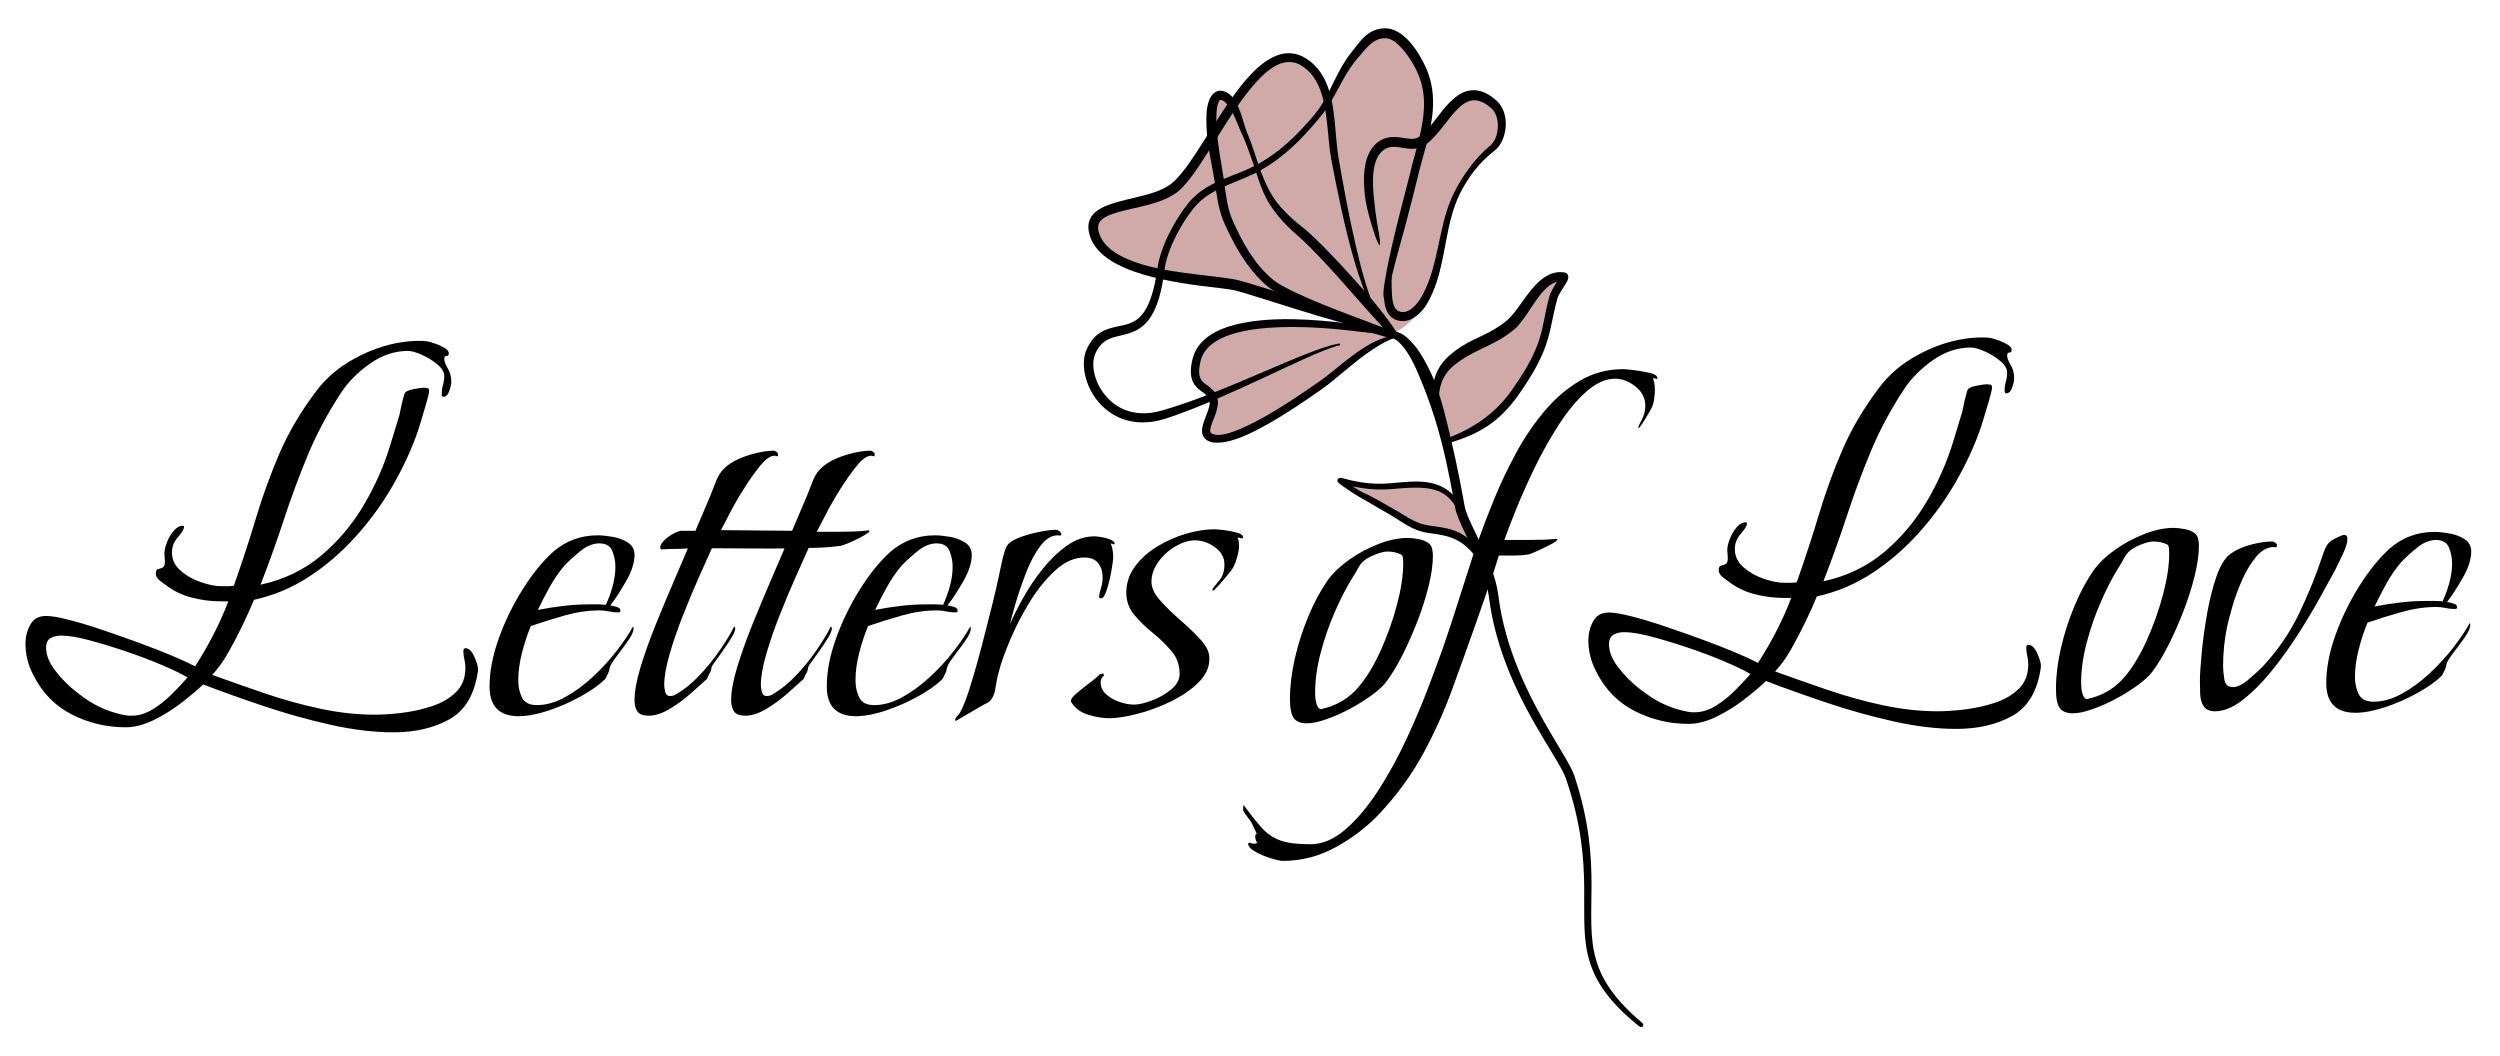 <?xml version="1.0" encoding="UTF-8" standalone="no"?>
<!DOCTYPE svg PUBLIC "-//W3C//DTD SVG 1.1//EN" "http://www.w3.org/Graphics/SVG/1.1/DTD/svg11.dtd">
<svg width="100%" height="100%" viewBox="0 0 3550 1500" version="1.1" xmlns="http://www.w3.org/2000/svg" xmlns:xlink="http://www.w3.org/1999/xlink" xml:space="preserve" xmlns:serif="http://www.serif.com/" style="fill-rule:evenodd;clip-rule:evenodd;stroke-linejoin:round;stroke-miterlimit:2;">
    <g transform="matrix(0.63,0,0,0.63,-1964.42,-61.031)">
        <path id="Rose-Colour" serif:id="Rose Colour" d="M6319.51,797.794C6340.84,772.057 6341.64,746.033 6341.64,746.033L6355.92,698.388L6369.61,638.594L6393.19,563.979L6418.07,502.596L6456.01,458.428L6491.02,419.69L6507.37,383.416L6491.5,341.397L6453.59,320.15L6417.64,320.275L6380.54,347.335L6356.8,380.592L6331.07,400.835L6334.27,343.334L6329.14,285.483L6310.43,236.246L6277.48,194.776L6235.59,176.309L6200.38,189.561L6172.01,217.442L6153.81,248.18L6130.01,286.435L6110.92,316.372L6091.9,267.735L6066.77,249.948L6022.86,234.121L5977.27,242.941L5937.39,278.206L5903.43,325.881L5873.55,311.346L5851.16,322.198L5846.16,347.653L5847.91,373.3L5846.69,401.105L5822.31,449.572L5775.05,506.163L5740.11,532.398L5694.2,548.545L5624.65,565.539L5593.39,584.497L5580.9,610.081L5598.23,649.793L5634.43,680.365L5694.84,704.538L5729.59,715.906L5796.32,728.223L5857.59,732.539L5947.63,749.113L6038.24,781.344L6120.65,805.171L6185.69,831.214L6125.19,830.437L5991.21,825.864L5869.68,849.964L5822.85,892.441L5811.43,938.963L5829.62,971.488L5849.33,997.26L5852.91,1020.95L5841.61,1052.52L5836.57,1078.96L5864.11,1092.06L5904.54,1079.29L5983.09,1042.1L6121.37,948.931L6211.3,882.975L6256.09,858.778L6282.09,868.789L6301.6,897.668L6326.3,939.654L6329.9,961.068L6343.52,998.58L6359.67,1042.5L6371.69,1091.13L6380.32,1130.84L6391.18,1176.83L6396.69,1216.09L6377.63,1211.41L6351.84,1196.81L6308.75,1191.67L6255.81,1191.44L6213.32,1192.57L6167.02,1188.72L6147.62,1185.5L6178.82,1209.96L6215.04,1230.89L6265.58,1257.44L6310,1277.7L6361.7,1293.65L6409.67,1310.14L6442.1,1333.16L6438.81,1304.52L6410.82,1240.27L6407.2,1197.43L6385.9,1154.51L6376.73,1114.33L6371.69,1091.13L6391.08,1087.56L6412.49,1079.88L6451.36,1055.84L6510.57,1011.87L6554.32,952.882L6585.72,893.574L6600.87,833.633L6617.13,779.852L6632.55,742.606L6643.42,722.057L6597.74,735.285L6557.84,777.51L6531.47,817.723L6491.29,852.107L6424.45,886.613L6378.27,920.359L6359.55,956.989L6352.35,977.386L6325.18,913.178L6292.66,884.429L6273.79,854.131L6259.45,847.892C6259.45,847.892 6288.13,835.661 6319.51,797.794Z" style="fill:rgb(207,170,168);"/>
        <g id="Rose-Outline" serif:id="Rose Outline">
            <path d="M6627.27,731.832C6621.11,742.608 6612.84,756.188 6611.03,762.622C6603.6,788.112 6599.89,814.219 6593.79,839.898C6591.28,850.444 6588.34,860.911 6584.56,871.226C6577.53,890.319 6568.9,907.83 6559.13,924.74C6549.28,941.825 6538.25,958.296 6526.49,975.132C6507.41,1002.57 6486.35,1023.36 6462.69,1040.74C6438.83,1058.27 6412.34,1072.48 6380.92,1084.33C6377.86,1085.36 6376.24,1088.66 6377.28,1091.69C6378.28,1094.74 6381.58,1096.37 6384.64,1095.34C6418.35,1085.23 6447.59,1073.07 6473.21,1055.62C6499.14,1037.96 6521.19,1014.97 6541.63,985.688C6556.12,964.834 6569.52,944.512 6581.05,922.996C6588.79,908.532 6595.72,893.526 6601.57,877.47C6605.6,866.487 6608.71,855.339 6611.41,844.121C6617.52,818.78 6621.46,793.027 6628.96,767.904C6631.52,759.591 6646.43,738.862 6650.96,729.717C6654.16,723.21 6652.87,718.095 6651.91,716.27C6650.36,713.361 6647.8,711.55 6644.16,710.949C6623.91,707.595 6605.9,715.462 6589.65,729.19C6560.11,754.133 6537.26,800.863 6515.02,818.784C6478.5,849.423 6446.27,855.793 6410.39,878.906C6402,884.319 6393.51,890.732 6384.69,898.329C6361.97,918.858 6351.44,941.978 6348.68,963.77C6345.72,987.28 6351.06,1008.49 6356.74,1021.18C6357.89,1023.72 6358.86,1025.97 6360.11,1027.66C6362.61,1031.06 6364.8,1032.53 6366.04,1032.89C6366.4,1033.13 6366.9,1033.03 6367.15,1032.66C6367.37,1032.31 6367.28,1031.81 6366.92,1031.57C6366.36,1030.84 6366.44,1029.17 6365.81,1026.5C6365.32,1024.39 6364.58,1021.86 6363.92,1018.79C6361.23,1006.64 6359.54,987.429 6365,966.953C6369.62,949.642 6379.6,931.634 6399.78,916.959C6413.71,906.148 6426.8,898.642 6439.32,892.112C6461.96,880.295 6483.16,871.959 6505.56,857.96C6514.12,852.598 6522.82,846.394 6531.81,838.872C6542.03,830.104 6552.44,815.62 6563.2,799.484C6575.6,780.866 6588.63,759.933 6604.17,745.755C6611.3,739.242 6618.9,734.11 6627.27,731.832Z"/>
            <path d="M6166.69,1192.93C6174.52,1194.69 6183.7,1196.45 6194.01,1197.8C6210.84,1200 6230.69,1201.1 6252.56,1199.4C6279.2,1197.24 6306.62,1194.3 6331.6,1197.13C6342.61,1198.39 6353.17,1200.65 6362.96,1205.03C6378.8,1212.13 6391.75,1224.87 6403.16,1244.88C6405.06,1248.24 6407.1,1251.62 6409.08,1255.32C6409.28,1255.67 6409.36,1256.11 6409.67,1256.38C6410.85,1257.35 6410.98,1256.8 6412.42,1257.32C6412.55,1257.73 6413.02,1257.94 6413.42,1257.8C6413.83,1257.65 6414.06,1257.2 6413.9,1256.79C6414.7,1255.46 6415.13,1255.78 6415.37,1254.27C6415.47,1253.84 6415.23,1253.44 6415.12,1253.03C6414.09,1248.71 6412.91,1244.69 6411.38,1240.9C6401.68,1216.85 6385.68,1202.81 6368.19,1194.01C6357.41,1188.58 6345.63,1185.29 6333.23,1183.65C6307.46,1180.25 6279.04,1183.85 6251.46,1186.2C6230.62,1188.04 6211.68,1187.18 6195.58,1185.26C6171.93,1182.44 6154.41,1177.35 6145.92,1175.12C6141.22,1173.89 6138.22,1173.78 6137.26,1174.03C6135.23,1174.56 6134.07,1175.75 6133.39,1177.07C6132.72,1178.3 6131.75,1180.92 6134.07,1183.93C6134.67,1184.74 6136.42,1186.36 6139.08,1188.39C6149.52,1196.38 6176.31,1214.16 6183.05,1217.49L6250.56,1256.67C6265.91,1265.49 6279.71,1275.62 6294.72,1283.66C6305.28,1289.3 6316.4,1293.91 6328.9,1296.59C6353.15,1301.59 6384.09,1300.87 6413.76,1321.43C6425.97,1329.89 6437.7,1342.02 6449.74,1359.46C6456.01,1368.54 6462.72,1378.48 6469.06,1390.63C6469.53,1391.82 6470.87,1392.41 6472.07,1391.94C6473.25,1391.48 6473.84,1390.12 6473.37,1388.93C6469.63,1375.22 6465.69,1363.33 6460.62,1353.07C6450.13,1331.84 6436.93,1317.69 6423.65,1307.73C6392.47,1284.35 6358.45,1285.53 6332.28,1280.16C6321.33,1278 6311.56,1274.05 6302.27,1269.28C6287.24,1261.59 6273.36,1251.84 6258.03,1243.41C6241.93,1234.58 6226.33,1225 6210.07,1216.53C6203.02,1212.85 6195.81,1209.48 6188.52,1206.24C6185.01,1204.58 6175.91,1198.95 6166.69,1192.93Z"/>
            <path d="M6228.12,648.71C6228.28,646.268 6228.71,643.005 6228.36,638.495C6227.65,629.082 6224.65,615.668 6222.09,599.748C6219.39,582.914 6216.76,563.528 6214.88,543.747C6213.12,525.065 6211.85,506.108 6213.45,488.735C6215.51,465.802 6221.64,445.683 6237.04,434.738C6243.88,429.842 6250.69,428.117 6257.43,427.837C6267.89,427.404 6278.15,430.079 6288.17,431.43C6301.75,433.272 6314.86,432.941 6327.46,425.404C6344.03,415.435 6359.31,396.594 6374.54,377.012C6387.49,360.381 6400.5,343.299 6415.14,332.461C6432.47,319.619 6452.25,317.616 6478.24,339.725C6489.89,349.366 6494.53,365.386 6494.3,381.091C6494.03,398.369 6488.19,415.569 6477.74,424.333C6459.27,439.636 6444.34,456.562 6432.16,472.497C6414.84,495.149 6403.27,515.936 6397.02,528.333C6365.04,590.128 6363.1,663.14 6339.5,728.011C6333.85,743.578 6326.85,758.624 6317.81,772.909C6314.88,777.544 6306.79,788.588 6295.75,795.382C6288.6,799.789 6279.98,802.297 6270.77,798.135C6262.79,794.889 6259.44,786.257 6257.44,776.528C6255.81,768.562 6255.45,759.813 6255.17,751.346C6254.84,741.465 6254.49,732.146 6254.73,724.648C6255.12,721.861 6253.19,719.263 6250.39,718.856C6247.6,718.45 6245.01,720.384 6244.6,723.178C6242.57,730.795 6239.94,740.292 6238.66,750.608C6237.46,760.277 6237.7,770.419 6238.95,779.685C6241.3,796.8 6248.94,810.677 6262.5,817.028C6275.63,822.574 6287.95,821.203 6298.71,816.256C6316.45,808.115 6329.67,789.83 6333.89,782.759C6343.16,767.092 6350.24,750.653 6355.9,733.724C6377.66,668.694 6377.99,596.139 6408.4,534.044C6414.39,522.128 6425.19,501.847 6442.23,480.361C6454.1,465.422 6469.11,450.026 6487.16,436.105C6501.15,425.464 6510.45,404.047 6511.96,381.82C6513.38,360.262 6507.1,338.308 6491.84,324.195C6465.95,300.695 6443.44,296.74 6423.78,302.455C6404.77,307.981 6387.91,323.776 6372.3,342.522C6353.1,365.577 6335.93,393.55 6315.65,405.891C6307.84,410.667 6299.55,410.199 6291.07,409.131C6279.8,407.713 6268.17,405.092 6256.4,405.688C6245.74,406.23 6234.98,409.121 6224.19,416.991C6199.23,435.419 6190.98,471.686 6192.53,511.522C6193.06,524.744 6194.3,538.377 6196.67,551.629C6200.43,572.656 6206.28,592.67 6211.51,609.42C6215,620.582 6217.91,630.288 6220.92,637.47C6223.16,642.795 6225.43,646.337 6226.56,648.991C6226.64,649.419 6227.04,649.707 6227.48,649.628C6227.9,649.553 6228.2,649.141 6228.12,648.71Z"/>
            <path d="M6250.1,776.212C6249.09,776.485 6248.19,776.619 6247.53,776.298C6246.34,775.733 6247.5,774.486 6247.25,772.971C6246.99,771.343 6246.86,769.327 6246.88,766.884C6247.05,754.656 6251.86,735.552 6252.5,732.712C6254.47,722.216 6258.54,705.495 6263.73,685.626C6269.65,663.045 6277.33,636.557 6284.37,610.308C6297.48,561.385 6309.48,513.652 6313.46,496.442C6324.14,451.28 6340.66,405.182 6346.25,358.85C6350.17,326.538 6348.85,294.116 6337.11,261.684C6330.23,242.826 6314.66,212.21 6294.67,190.104C6278.94,172.761 6260.31,160.97 6241.87,160.704C6225.48,160.487 6212.46,165.334 6201.46,173.272C6186.62,183.985 6175.67,200.543 6163.59,215.622C6136.02,249.77 6121.86,291.714 6099.44,328.981C6094.06,337.89 6088.17,346.486 6081.51,354.626C6061.91,377.714 6042.29,399.181 6020.75,418.476C5999.46,437.549 5976.3,454.479 5949.55,468.835C5912.46,488.779 5871.84,498.396 5837.3,519.589C5822.02,528.958 5807.97,540.542 5795.71,555.875C5780.5,574.925 5764.96,599.321 5752.42,624.959C5739.62,651.138 5729.97,678.61 5726.8,703.048C5719.94,751.241 5709.68,780.993 5697.02,799.701C5679.32,825.857 5657,828.408 5635.98,832.92C5609.72,838.555 5584.88,846.171 5567.47,883.98C5551.42,919.177 5565.57,980.363 5608.38,1017.49C5639.63,1044.59 5685.72,1059.24 5744.96,1040.65C5783.74,1027.94 5824.48,1011.62 5864.74,994.198C5933.81,964.314 6001.46,931.484 6054.48,907.43C6089.8,891.405 6118.49,879.257 6137.11,875.427C6138.26,875.223 6139.03,874.12 6138.83,872.972C6138.62,871.821 6137.51,871.059 6136.37,871.263C6118.02,874.043 6089.61,883.762 6054.94,897.66C5969.84,931.77 5846.58,990.352 5739.07,1021.57C5688.28,1036.95 5648.95,1024.79 5622.4,1001.45C5587.69,970.916 5574.11,921.734 5587.32,893.077C5600.7,863.732 5620.46,858.718 5640.71,853.945C5666.1,847.96 5692.11,842.28 5712.62,809.913C5725.65,789.342 5736.64,757.251 5742.8,705.135C5745.8,682.259 5754.98,656.592 5767.01,632.105C5779.03,607.609 5793.91,584.303 5808.5,566.112C5819.52,552.361 5832.26,542.096 5845.95,533.622C5880.12,512.444 5920.22,502.335 5956.81,482.156C5984.43,466.884 6008.24,448.965 6030.16,428.894C6051.95,408.947 6071.85,386.89 6091.64,363.128C6120.43,330.068 6136.1,288.85 6159.66,252.67C6165.27,244.051 6171.41,235.773 6178.28,227.964C6189.8,214.891 6200.22,200.352 6213.92,191.103C6221.52,185.959 6230.31,182.668 6241.41,182.98C6254.44,183.324 6266.55,193.276 6277.69,205.51C6295.72,225.335 6310.37,252.398 6316.83,269.245C6327.93,298.249 6329.53,327.452 6326.43,356.588C6321.54,402.238 6305.4,447.696 6295.29,492.232C6291.2,509.933 6277.48,559.747 6265.11,610.428C6253.27,659.053 6242.71,708.438 6239.52,730.536C6239.11,734.153 6233.09,762.567 6238.92,773.389C6241.23,777.629 6243.78,779.06 6247.23,778.59C6248.26,778.448 6249.4,778.372 6250.68,777.68C6251.08,777.517 6251.28,777.056 6251.12,776.651C6250.97,776.246 6250.5,776.051 6250.1,776.212Z"/>
            <path d="M6261.51,855.695C6260.74,856.338 6259.31,857.317 6256.8,858.884C6255.93,859.434 6254.89,859.424 6253.39,859.365C6251.51,859.291 6249.28,858.365 6246.6,857.64C6235.2,854.543 6216.42,849.161 6194.02,841.467C6178.27,836.052 6160.84,829.235 6142.69,822.184C6076.09,796.32 6001.03,763.679 5975.8,742.946C5957.81,728.159 5942.26,710.504 5928.5,691.342C5908.35,663.209 5892.11,631.765 5878.28,601.129C5871.74,586.868 5867.47,571.757 5864.24,556.311C5859.64,534.273 5857.24,511.539 5853.17,489.772C5848.09,462.616 5842.3,433.987 5839.34,405.531C5837.28,385.852 5836.62,366.264 5837.97,347.347C5838.74,338.344 5842.28,319.665 5850.99,309.98C5856.61,303.724 5863.84,300.154 5873.09,301.67C5884.85,303.749 5895.15,312.42 5902.88,325.499C5915.45,346.706 5922.28,378.913 5928.35,394.428C5941.55,424.09 5949.84,456.183 5961.48,487.239C5966.31,500.159 5972.01,512.75 5978.35,525.094C5985.57,539.026 5994.6,551.655 6004.73,563.392C6020.12,581.268 6038.15,596.867 6056.63,611.181C6083.69,633.334 6127.56,678.924 6168.4,724.385C6186.95,745.047 6205.22,765.386 6220.31,783.98C6247.31,817.211 6265.5,843.839 6267.94,849.134L6262.07,850.184C6262.58,851.875 6262.06,852.2 6261.48,852.155L6261.76,853.545L6261.87,854.34C6262.28,854.517 6262.59,854.662 6262.01,855.251L6262.19,856.626C6262.42,858.553 6262.5,859.953 6262.37,860.504L6261.51,855.695ZM6235.33,835.078C6230.09,833.19 6224.23,831.082 6217.95,828.682C6169.75,810.358 6092.48,782.085 6038.82,756.545C6016.4,745.879 5998.09,736.035 5988.09,727.916C5967.14,710.859 5949.66,689.652 5934.78,666.606C5919.62,643.15 5907.17,617.8 5896.18,593.091C5890.47,580.09 5886.84,566.339 5884.13,552.313C5879.88,530.345 5877.87,507.711 5874.16,486.018C5869.61,459.316 5864.72,431.134 5861.93,403.228C5860.11,384.827 5859.13,366.549 5860.27,348.862C5860.51,344.281 5861.34,336.052 5864.07,329.211C5865.46,325.763 5866.45,321.662 5870.12,322.136C5874.38,322.674 5877.94,325.425 5881.39,329.013C5885.27,333.039 5889.02,337.957 5892.32,343.58C5903.41,362.466 5911.33,386.821 5917.65,399.24C5921.47,407.588 5924.97,416.116 5928.24,424.766C5934.81,442.072 5940.92,459.726 5946.8,477.528C5952.73,495.456 5958.4,513.511 5966.08,530.923C5974.45,550.307 5985.93,567.791 5999.22,583.875C6012.4,599.851 6027.41,614.313 6042.81,627.88C6059.76,642.141 6083.33,666.306 6108.72,693.596C6138.31,725.373 6169.64,761.955 6196.4,791.962C6211.58,808.934 6225.17,823.811 6235.33,835.078Z"/>
            <path d="M6243.23,840.62C6243.54,840.605 6243.78,840.352 6243.89,839.964C6243.96,839.58 6243.88,839.13 6243.65,838.809C6225.04,817.496 6208.73,777.675 6194.43,729.636C6186.82,704.088 6179.94,676.217 6173.33,647.607C6157.86,580.521 6144.74,509.279 6135.34,453.316C6126.68,403.317 6129.02,341.203 6110.95,292.298C6102.18,268.615 6088.78,247.932 6067.82,232.584C6024.71,201.044 5981.08,219.664 5939.58,262.394C5871.75,332.246 5809.1,468.419 5760.15,509.319C5740.52,525.898 5710.76,533.925 5681.51,541.027C5646.25,549.589 5611.6,556.861 5591.8,571.228C5575.57,583.012 5567.42,598.905 5572.99,622.451C5581.44,658.134 5612.47,683.186 5653.76,700.891C5705.05,722.886 5772.3,734.444 5826.33,741.335C5857.3,745.293 5883.75,747.691 5899.59,750.92C5919.57,754.977 6007.12,784.441 6088.95,808.885C6118.29,817.651 6146.97,825.457 6171.44,831.872C6176.49,833.191 6181.31,834.602 6185.99,835.589C6199.64,838.438 6211.45,839.881 6220.96,840.906C6226.14,841.463 6230.5,842.106 6234.12,841.82C6236.89,841.599 6238.65,840.657 6240.5,840.41C6241.56,840.265 6242.47,840.4 6243.17,840.306L6243.23,840.62ZM6240.09,837.964C6237.12,836.917 6232.9,834.987 6227.22,832.73C6217.83,829.004 6205.32,824.01 6190.11,818.523C6167.35,810.304 6139.03,801.306 6109.33,791.48C6023.74,763.187 5925.75,731.807 5904.47,727.329C5886.44,723.599 5855.13,720.291 5818.73,715.856C5779.6,711.079 5734.37,705.32 5694.38,693.41C5644.89,678.671 5602.96,656.151 5594.13,617.557C5589.53,597.285 5603.06,587.616 5622.42,580.242C5647.57,570.666 5682.21,565.568 5713.81,556.402C5737.23,549.608 5759,540.552 5775.05,527.008C5824.11,485.333 5886.64,347.785 5954.41,276.67C5987.53,241.934 6021.57,223.101 6056.55,248.141C6080.63,265.364 6092.91,291.055 6100.23,319.793C6111.37,363.588 6111.06,414.335 6118.8,456.274C6131.89,524.533 6149.83,615.799 6173.4,693.669C6192.57,756.905 6215.42,811.201 6240.09,837.958L6240.09,837.964Z"/>
            <path d="M6255.04,848.553C6254.7,848.283 6252.43,846.173 6246.8,843.684C6243.53,842.241 6239.2,841.02 6233.92,839.719C6196.79,830.514 6115.78,818.226 6034.79,816.414C5981.1,815.211 5927.29,819.753 5885.6,833.524C5862.51,841.218 5843.04,851.875 5828.95,865.988C5817.98,876.965 5810.18,890.027 5806.3,905.442C5801.03,926.343 5801.43,940.607 5804.51,951.005C5808.64,964.905 5817.5,972.583 5826.8,979.457C5833.52,984.428 5840.78,988.56 5843.72,997.436C5846.7,1006.42 5842.88,1017.18 5838.93,1027.87C5833.74,1041.91 5827.75,1055.83 5827.47,1066.64C5827.2,1076.88 5830.85,1085.15 5841.04,1090.48C5859.54,1100.17 5892.93,1093.08 5930.18,1076.18C5994.19,1047.17 6071.57,992.042 6099.86,972.334C6126.37,953.42 6159.95,922.067 6194.21,896.932C6202.91,890.548 6211.73,884.709 6220.31,879.253C6234.71,870.091 6248.49,862.321 6262.32,858.75C6263.82,858.481 6264.8,857.066 6264.53,855.585C6264.27,854.103 6262.86,853.116 6261.36,853.385C6242.92,855.382 6222.92,862.744 6203.14,874.059C6161.69,897.776 6121.26,936.866 6089.93,958.028C6062.02,977.315 5985.79,1031.33 5922.72,1059.66C5891.92,1073.5 5864.86,1082.25 5849.6,1074.2C5846.65,1072.64 5845.83,1070.12 5845.92,1067.15C5846.24,1056.01 5854.27,1041.33 5858.96,1026.87C5863.02,1014.4 5864.86,1002.08 5861.4,991.582C5857.86,980.912 5850.84,974.21 5842.91,968.21C5835.11,962.321 5825.9,957.574 5822.38,945.709C5819.97,937.554 5820.24,926.397 5824.38,910.006C5828.19,894.927 5836.87,882.801 5849.03,873.023C5860.49,863.812 5874.97,856.664 5891.47,851.124C5931.4,837.618 5983.02,833.813 6034.56,833.917C6114.63,834.073 6194.43,846.198 6232.04,850.341C6237.36,850.929 6241.8,851.338 6245.33,851.227C6251.24,851.043 6254.04,850.009 6254.44,850.025C6254.87,850.181 6255.32,849.979 6255.48,849.575C6255.64,849.172 6255.44,848.711 6255.04,848.553Z"/>
            <path d="M6250.15,849.927C6251.01,850.063 6252.06,849.838 6252.68,850.416C6255.45,852.94 6251.8,852.597 6254.07,855.618C6255.43,857.479 6257.3,858.473 6259.29,859.793C6260.43,860.556 6261.63,861.187 6262.85,861.924C6273.27,868.343 6282.31,879.28 6291.23,893.055C6302.85,911.024 6313.05,934.058 6323.14,959.51C6327.01,969.247 6331.14,979.202 6334.93,989.505C6346.61,1021.13 6357.36,1055.08 6365.92,1088.01C6382.95,1153.37 6393.03,1214.05 6397.8,1240.57C6403.35,1271.45 6436.45,1324.98 6457.86,1381.31C6465.44,1401.25 6471.49,1421.56 6473.93,1441.3C6481.82,1504.8 6499.85,1563.59 6521.68,1616.05C6569.31,1730.59 6634.99,1814.54 6647.65,1851.81C6718.35,2057.62 6668.86,2164.76 6702.05,2267.18C6716.99,2313.37 6748.26,2358.61 6813.64,2410.89C6815.83,2412.68 6819.1,2412.35 6820.89,2410.17C6822.68,2407.98 6822.36,2404.74 6820.17,2402.92C6758.78,2351.19 6729.81,2307.26 6716.34,2262.71C6684.99,2159.33 6735.09,2052.71 6666.68,1845.42C6654.14,1807.9 6588.88,1723.1 6541.37,1607.9C6520.36,1557.04 6502.85,1500.15 6495.29,1438.66C6492.67,1417.28 6486.23,1395.25 6478.04,1373.66C6457.26,1318.77 6424.56,1266.82 6419.18,1236.74C6414.55,1210.53 6403.74,1151.58 6388.61,1086.88C6378.12,1042.17 6366.86,994.297 6350.5,953.52C6348.53,948.619 6346.31,943.909 6344.16,939.257C6332.68,914.51 6320.54,892.529 6306.97,876.14C6294.06,860.596 6280.72,848.074 6266.01,844.932C6262.76,844.243 6259.93,844.113 6256.72,844.502C6256.39,844.542 6256.08,844.444 6255.8,844.63C6252.18,846.977 6256.91,846.813 6252.99,848.636C6252.19,849.007 6251.23,848.422 6250.36,848.355C6249.92,848.304 6249.51,848.617 6249.48,849.046C6249.41,849.482 6249.74,849.871 6250.15,849.927Z"/>
        </g>
    </g>
    <g transform="matrix(2.05,0,0,2.052,-2621.63,-359.258)">
        <path d="M1551.36,681.85C1537.88,681.85 1523.35,680.107 1507.78,676.62C1492.2,673.134 1476.8,668.833 1461.58,663.72C1446.35,658.606 1432.35,653.609 1419.57,648.728C1415.38,652.679 1410.27,656.979 1404.23,661.628C1398.18,666.277 1391.79,670.228 1385.05,673.482C1378.31,676.736 1371.92,678.363 1365.87,678.363C1352.62,678.363 1340.19,675.4 1328.57,669.473C1316.94,663.546 1308.11,654.538 1302.07,642.452C1298.35,635.478 1296.49,628.157 1296.49,620.486C1296.49,615.837 1297.59,611.479 1299.8,607.411C1302.01,603.344 1305.67,601.31 1310.78,601.31C1314.27,601.31 1319.44,602.182 1326.3,603.925C1333.16,605.668 1340.88,607.993 1349.49,610.898C1358.09,613.804 1366.69,616.825 1375.29,619.963C1383.89,623.101 1391.62,626.123 1398.47,629.028C1405.33,631.934 1410.5,634.316 1413.99,636.176C1418.64,628.97 1422.88,621.648 1426.71,614.21C1430.55,606.772 1433.98,599.102 1437,591.199L1431.42,591.199C1424.91,591.199 1418.29,590.327 1411.55,588.584C1404.81,586.841 1398.76,583.877 1393.42,579.693C1392.25,578.996 1390.86,577.95 1389.23,576.555C1387.61,575.161 1386.79,573.65 1386.79,572.023C1386.79,570.163 1387.32,569.117 1388.36,568.885C1389.41,568.652 1390.45,568.304 1391.5,567.839C1392.55,567.374 1393.07,565.979 1393.07,563.655C1393.07,562.725 1393.01,561.795 1392.89,560.866C1392.78,559.936 1392.72,559.006 1392.72,558.076C1392.72,555.984 1393.3,553.428 1394.46,550.406C1395.62,547.384 1397.19,544.711 1399.17,542.387C1401.14,540.062 1403.3,538.9 1405.62,538.9C1406.08,538.9 1406.32,539.133 1406.32,539.597C1406.32,541.224 1404.92,543.607 1402.13,546.745C1399.34,549.883 1397.95,553.428 1397.95,557.379C1397.95,562.26 1399.92,566.444 1403.88,569.931C1407.83,573.417 1412.54,576.09 1418,577.95C1423.46,579.809 1428.17,580.739 1432.12,580.739L1436.65,580.739C1438.05,580.739 1439.44,580.623 1440.83,580.39C1446.64,563.887 1451.82,548.081 1456.35,532.973C1460.88,517.864 1466.29,503.046 1472.56,488.519C1478.84,473.992 1487.44,459.522 1498.36,445.111C1505.1,436.278 1513.82,428.956 1524.51,423.146C1535.2,417.335 1545.9,413.616 1556.59,411.988C1560.77,411.291 1565.07,410.942 1569.49,410.942C1571.35,410.942 1573.09,411.059 1574.72,411.291C1576.35,411.524 1577.97,411.988 1579.6,412.686C1580.76,412.918 1582.74,413.732 1585.53,415.126C1588.32,416.521 1589.71,418.032 1589.71,419.659C1589.71,420.821 1589.19,421.402 1588.14,421.402C1587.1,421.402 1586.57,422.1 1586.57,423.494C1586.57,425.121 1587.39,427.271 1589.01,429.944C1590.64,432.617 1591.45,435.813 1591.45,439.532C1591.45,440.927 1590.99,442.961 1590.06,445.634C1589.13,448.307 1587.74,449.644 1585.88,449.644C1585.18,449.644 1584.83,448.946 1584.83,447.552C1584.83,445.46 1585.12,443.426 1585.7,441.45C1586.28,439.474 1586.57,437.441 1586.57,435.349C1586.57,432.559 1584.95,429.828 1581.69,427.155C1578.44,424.482 1574.84,422.274 1570.88,420.531C1566.93,418.787 1563.79,417.916 1561.47,417.916C1552.17,417.916 1543.34,420.879 1534.97,426.806C1526.6,432.734 1519.98,439.416 1515.1,446.854C1505.8,461.033 1498.13,475.386 1492.09,489.914C1486.04,504.441 1480.58,519.143 1475.7,534.019C1470.82,548.895 1465.36,564.12 1459.31,579.693C1475.35,576.207 1489.24,569.582 1500.98,559.82C1512.72,550.057 1522.59,538.435 1530.61,524.954C1538.63,511.472 1544.85,497.41 1549.27,482.766L1555.54,462.195C1556.01,459.638 1556.53,457.14 1557.11,454.699C1557.69,452.258 1558.33,449.876 1559.03,447.552C1559.49,446.157 1561.53,445.111 1565.13,444.414C1568.73,443.716 1571.12,443.368 1572.28,443.368C1572.74,443.368 1573.5,443.426 1574.54,443.542C1575.59,443.658 1576.11,444.297 1576.11,445.46C1576.11,446.622 1575.53,449.237 1574.37,453.304C1573.21,457.372 1571.99,461.498 1570.71,465.682C1569.43,469.866 1568.56,472.655 1568.09,474.05C1563.68,486.601 1557.87,499.095 1550.66,511.53C1543.46,523.966 1534.97,535.588 1525.21,546.396C1515.45,557.205 1504.7,566.444 1492.96,574.115C1481.22,581.785 1468.49,587.131 1454.78,590.153C1452.69,595.267 1450.07,601.078 1446.93,607.586C1443.8,614.094 1440.49,620.428 1437,626.588C1433.51,632.747 1429.79,637.919 1425.84,642.103C1437.46,646.287 1449.55,650.529 1462.1,654.829C1474.65,659.129 1487.44,662.674 1500.45,665.463C1513.47,668.252 1526.14,669.647 1538.46,669.647C1543.8,669.647 1549.96,669.24 1556.94,668.427C1563.91,667.613 1570.83,666.102 1577.68,663.894C1584.54,661.686 1590.18,658.432 1594.59,654.132C1599.01,649.832 1601.22,644.195 1601.22,637.222C1601.22,635.13 1600.98,633.154 1600.52,631.295C1600.06,629.435 1599.82,627.576 1599.82,625.716C1599.82,624.321 1600.29,623.624 1601.22,623.624C1603.54,623.624 1605.58,625.542 1607.32,629.377C1609.06,633.212 1609.93,636.06 1609.93,637.919L1609.93,639.314C1607.61,655.584 1601.04,666.742 1590.23,672.785C1579.43,678.828 1566.47,681.85 1551.36,681.85ZM1370.06,670.344C1374.94,670.344 1379.76,668.892 1384.53,665.986C1389.29,663.081 1393.77,659.536 1397.95,655.352C1402.13,651.168 1405.74,647.333 1408.76,643.846C1404.34,641.289 1398.3,638.384 1390.63,635.13C1382.96,631.876 1374.65,628.738 1365.7,625.716C1356.75,622.694 1348.32,620.138 1340.42,618.046C1332.52,615.954 1326.12,614.908 1321.24,614.908C1318.45,614.908 1316.01,615.489 1313.92,616.651C1311.83,617.813 1310.78,620.021 1310.78,623.275C1310.78,628.389 1312.93,633.735 1317.24,639.314C1321.54,644.892 1326.53,649.89 1332.23,654.306C1337.92,658.722 1342.98,661.977 1347.39,664.068C1354.13,667.323 1360.99,669.415 1367.96,670.344L1370.06,670.344Z" style="fill-rule:nonzero;"/>
        <path d="M1638.17,670.693C1624.69,670.693 1617.95,663.836 1617.95,650.122C1617.95,639.895 1620.04,628.912 1624.23,617.174C1628.41,605.436 1633.88,594.162 1640.62,583.354C1647.36,572.546 1654.44,563.771 1661.88,557.03C1670.72,549.36 1681.06,545.525 1692.91,545.525C1695.7,545.525 1699.13,545.873 1703.2,546.571C1707.27,547.268 1710.81,548.604 1713.83,550.58C1716.86,552.556 1718.37,555.403 1718.37,559.122C1718.37,564.468 1716.39,570.57 1712.44,577.427C1708.49,584.284 1704.88,589.804 1701.63,593.988C1702.79,594.221 1704.25,594.569 1705.99,595.034C1707.73,595.499 1708.6,596.429 1708.6,597.823C1708.6,598.521 1708.02,598.869 1706.86,598.869C1704.77,598.869 1702.68,598.637 1700.58,598.172C1698.49,597.707 1696.4,597.475 1694.31,597.475C1686.41,597.475 1678.33,598.637 1670.08,600.961C1661.83,603.286 1653.98,605.726 1646.54,608.283C1644.22,613.862 1642.18,620.021 1640.44,626.762C1638.7,633.503 1637.83,639.895 1637.83,645.938C1637.83,650.355 1638.7,654.306 1640.44,657.793C1642.18,661.279 1645.61,663.023 1650.73,663.023C1657,663.023 1663.45,661.221 1670.08,657.618C1676.7,654.016 1683.09,649.367 1689.25,643.672C1695.41,637.977 1700.93,631.992 1705.81,625.716C1710.7,619.44 1714.53,613.745 1717.32,608.632C1717.55,608.864 1717.67,609.329 1717.67,610.026C1717.67,612.118 1716.39,614.966 1713.83,618.569C1711.28,622.171 1708.66,625.716 1705.99,629.203C1703.32,632.689 1701.75,635.246 1701.28,636.873C1701.05,638.5 1700.64,639.895 1700.06,641.057C1699.48,642.219 1698.84,643.498 1698.14,644.892C1694.19,648.844 1688.56,652.853 1681.23,656.921C1673.91,660.989 1666.36,664.301 1658.57,666.858C1650.78,669.415 1643.99,670.693 1638.17,670.693ZM1651.42,597.126C1657.47,595.964 1663.45,595.034 1669.38,594.337C1675.31,593.639 1681.29,593.291 1687.34,593.291L1692.91,593.291C1694.77,593.291 1696.63,593.407 1698.49,593.639C1700.35,589.688 1701.92,585.388 1703.2,580.739C1704.48,576.09 1705.12,571.558 1705.12,567.141C1705.12,563.655 1704.42,560.11 1703.03,556.507C1701.63,552.905 1698.61,551.103 1693.96,551.103C1689.54,551.103 1685.07,552.963 1680.54,556.682C1676,560.401 1672.34,563.771 1669.55,566.793C1665.84,571.209 1662.52,576.032 1659.62,581.262C1656.71,586.492 1653.98,591.78 1651.42,597.126Z" style="fill-rule:nonzero;"/>
        <path d="M1728.13,670.344C1724.41,670.344 1721.85,669.415 1720.46,667.555C1719.06,665.696 1718.37,663.023 1718.37,659.536C1718.37,653.493 1719.76,645.88 1722.55,636.699C1725.34,627.517 1728.83,617.755 1733.01,607.411C1737.19,597.068 1741.32,587.189 1745.39,577.776C1749.45,568.362 1752.77,560.633 1755.32,554.59C1752.3,554.822 1749.28,554.938 1746.26,554.938C1743.24,554.938 1740.1,555.055 1736.85,555.287C1736.38,554.822 1736.15,554.357 1736.15,553.892C1736.15,552.498 1737.08,550.871 1738.94,549.011C1740.8,547.152 1742.95,545.583 1745.39,544.304C1747.83,543.026 1749.63,542.387 1750.79,542.387L1760.55,542.387C1762.88,536.808 1765.26,531.23 1767.7,525.651C1770.14,520.073 1772.41,514.494 1774.5,508.915C1775.66,505.894 1777,503.395 1778.51,501.419C1780.02,499.444 1782.17,497.526 1784.96,495.666C1788.91,493.11 1793.79,491.018 1799.6,489.391C1805.41,487.764 1810.53,486.95 1814.94,486.95C1815.41,486.95 1815.93,487.182 1816.51,487.647C1817.1,488.112 1817.5,488.461 1817.73,488.693L1817.73,490.088C1817.73,490.785 1817.44,491.018 1816.86,490.785C1816.28,490.553 1815.76,490.437 1815.29,490.437C1812.5,490.437 1809.25,492.703 1805.53,497.235C1801.81,501.768 1797.98,507.172 1794.03,513.448C1790.07,519.724 1786.64,525.709 1783.74,531.404C1780.83,537.099 1778.8,540.992 1777.64,543.084C1777.64,543.084 1773.28,551.551 1772.06,554.241C1769.74,559.355 1766.71,566.095 1762.99,574.463C1759.28,582.831 1755.56,591.722 1751.84,601.136C1748.12,610.549 1745.04,619.498 1742.6,627.982C1740.16,636.466 1738.94,643.498 1738.94,649.076C1738.94,650.471 1739.17,652.098 1739.63,653.957C1740.1,655.817 1741.26,656.747 1743.12,656.747C1744.75,656.747 1746.38,656.166 1748,655.003C1753.12,651.982 1758.17,647.856 1763.17,642.626C1768.17,637.396 1772.82,631.701 1777.12,625.542C1781.41,619.382 1784.84,613.745 1787.4,608.632C1787.87,608.864 1788.1,609.329 1788.1,610.026C1788.1,611.421 1787.28,613.455 1785.66,616.128C1784.03,618.801 1782.17,621.648 1780.08,624.67C1777.99,627.692 1776.07,630.365 1774.33,632.689C1772.58,635.014 1771.71,636.408 1771.71,636.873C1771.48,638.733 1771.07,640.069 1770.49,640.883C1769.91,641.696 1769.27,643.033 1768.57,644.892C1765.55,647.682 1761.72,651.11 1757.07,655.178C1752.42,659.245 1747.54,662.79 1742.42,665.812C1737.31,668.833 1732.55,670.344 1728.13,670.344Z" style="fill-rule:nonzero;"/>
        <path d="M1795.07,670.344C1791.35,670.344 1788.8,669.415 1787.4,667.555C1786.01,665.696 1785.31,663.023 1785.31,659.536C1785.31,653.493 1786.7,645.88 1789.49,636.699C1792.28,627.517 1795.77,617.755 1799.95,607.411C1804.14,597.068 1808.26,587.189 1812.33,577.776C1816.4,568.362 1819.71,560.633 1822.27,554.59C1819.25,554.822 1771.87,554.441 1768.84,554.441C1765.82,554.441 1762.68,554.557 1759.43,554.789C1758.97,554.324 1772.21,541.889 1773.38,541.889L1827.5,542.387C1829.82,536.808 1832.2,531.23 1834.64,525.651C1837.08,520.073 1839.35,514.494 1841.44,508.915C1842.61,505.894 1843.94,503.395 1845.45,501.419C1846.96,499.444 1849.11,497.526 1851.9,495.666C1855.85,493.11 1860.74,491.018 1866.55,489.391C1872.36,487.764 1877.47,486.95 1881.89,486.95C1882.35,486.95 1882.88,487.182 1883.46,487.647C1884.04,488.112 1884.44,488.461 1884.68,488.693L1884.68,490.088C1884.68,490.785 1884.39,491.018 1883.81,490.785C1883.22,490.553 1882.7,490.437 1882.24,490.437C1879.45,490.437 1876.19,492.703 1872.47,497.235C1868.75,501.768 1864.92,507.172 1860.97,513.448C1857.02,519.724 1853.59,525.709 1850.68,531.404C1847.78,537.099 1845.74,540.992 1844.58,543.084L1858.53,543.084C1862.25,543.084 1865.97,543.026 1869.68,542.91C1873.4,542.793 1877.12,542.503 1880.84,542.038L1881.19,542.735C1880.96,542.735 1880.84,542.852 1880.84,543.084C1880.84,543.316 1880.73,543.433 1880.49,543.433C1879.8,544.13 1878.05,545.234 1875.26,546.745C1872.47,548.256 1869.68,549.592 1866.89,550.754C1864.11,551.917 1862.13,552.614 1860.97,552.846C1857.25,553.311 1853.59,553.66 1849.99,553.892C1846.38,554.125 1842.72,554.241 1839,554.241C1836.68,559.355 1833.66,566.095 1829.94,574.463C1826.22,582.831 1822.5,591.722 1818.78,601.136C1815.06,610.549 1811.98,619.498 1809.54,627.982C1807.1,636.466 1805.88,643.498 1805.88,649.076C1805.88,650.471 1806.11,652.098 1806.58,653.957C1807.04,655.817 1808.2,656.747 1810.06,656.747C1811.69,656.747 1813.32,656.166 1814.94,655.003C1820.06,651.982 1825.11,647.856 1830.11,642.626C1835.11,637.396 1839.76,631.701 1844.06,625.542C1848.36,619.382 1851.79,613.745 1854.34,608.632C1854.81,608.864 1855.04,609.329 1855.04,610.026C1855.04,611.421 1854.23,613.455 1852.6,616.128C1850.97,618.801 1849.11,621.648 1847.02,624.67C1844.93,627.692 1843.01,630.365 1841.27,632.689C1839.53,635.014 1838.65,636.408 1838.65,636.873C1838.42,638.733 1838.01,640.069 1837.43,640.883C1836.85,641.696 1836.21,643.033 1835.52,644.892C1832.49,647.682 1828.66,651.11 1824.01,655.178C1819.36,659.245 1814.48,662.79 1809.37,665.812C1804.25,668.833 1799.49,670.344 1795.07,670.344Z" style="fill-rule:nonzero;"/>
        <path d="M1871.78,670.693C1858.29,670.693 1851.55,663.836 1851.55,650.122C1851.55,639.895 1853.65,628.912 1857.83,617.174C1862.01,605.436 1867.48,594.162 1874.22,583.354C1880.96,572.546 1888.05,563.771 1895.49,557.03C1904.32,549.36 1914.66,545.525 1926.52,545.525C1929.3,545.525 1932.73,545.873 1936.8,546.571C1940.87,547.268 1944.41,548.604 1947.43,550.58C1950.46,552.556 1951.97,555.403 1951.97,559.122C1951.97,564.468 1949.99,570.57 1946.04,577.427C1942.09,584.284 1938.49,589.804 1935.23,593.988C1936.39,594.221 1937.85,594.569 1939.59,595.034C1941.33,595.499 1942.2,596.429 1942.2,597.823C1942.2,598.521 1941.62,598.869 1940.46,598.869C1938.37,598.869 1936.28,598.637 1934.19,598.172C1932.09,597.707 1930,597.475 1927.91,597.475C1920.01,597.475 1911.93,598.637 1903.68,600.961C1895.43,603.286 1887.58,605.726 1880.14,608.283C1877.82,613.862 1875.79,620.021 1874.04,626.762C1872.3,633.503 1871.43,639.895 1871.43,645.938C1871.43,650.355 1872.3,654.306 1874.04,657.793C1875.79,661.279 1879.21,663.023 1884.33,663.023C1890.6,663.023 1897.05,661.221 1903.68,657.618C1910.3,654.016 1916.69,649.367 1922.85,643.672C1929.01,637.977 1934.53,631.992 1939.42,625.716C1944.3,619.44 1948.13,613.745 1950.92,608.632C1951.15,608.864 1951.27,609.329 1951.27,610.026C1951.27,612.118 1949.99,614.966 1947.43,618.569C1944.88,622.171 1942.26,625.716 1939.59,629.203C1936.92,632.689 1935.35,635.246 1934.88,636.873C1934.65,638.5 1934.24,639.895 1933.66,641.057C1933.08,642.219 1932.44,643.498 1931.75,644.892C1927.79,648.844 1922.16,652.853 1914.84,656.921C1907.51,660.989 1899.96,664.301 1892.17,666.858C1884.39,669.415 1877.59,670.693 1871.78,670.693ZM1885.03,597.126C1891.07,595.964 1897.05,595.034 1902.98,594.337C1908.91,593.639 1914.89,593.291 1920.94,593.291L1926.52,593.291C1928.38,593.291 1930.23,593.407 1932.09,593.639C1933.95,589.688 1935.52,585.388 1936.8,580.739C1938.08,576.09 1938.72,571.558 1938.72,567.141C1938.72,563.655 1938.02,560.11 1936.63,556.507C1935.23,552.905 1932.21,551.103 1927.56,551.103C1923.14,551.103 1918.67,552.963 1914.14,556.682C1909.61,560.401 1905.94,563.771 1903.15,566.793C1899.44,571.209 1896.12,576.032 1893.22,581.262C1890.31,586.492 1887.58,591.78 1885.03,597.126Z" style="fill-rule:nonzero;"/>
        <path d="M1941.16,673.831C1940.69,673.831 1940.46,673.715 1940.46,673.482C1940.46,672.553 1940.87,671.681 1941.68,670.867C1942.5,670.054 1943.13,669.298 1943.6,668.601C1945.69,665.114 1948.07,659.129 1950.75,650.645C1953.42,642.161 1956.09,632.805 1958.77,622.578C1961.44,612.351 1963.88,602.763 1966.09,593.814C1968.3,584.865 1969.87,578.066 1970.8,573.417C1971.26,571.558 1971.78,569.117 1972.36,566.095C1972.94,563.074 1973.7,560.052 1974.63,557.03C1975.56,554.009 1976.61,552.033 1977.77,551.103C1979.86,549.244 1983,547.617 1987.18,546.222C1991.37,544.827 1995.61,543.723 1999.91,542.91C2004.21,542.096 2007.75,541.689 2010.54,541.689C2011.01,541.689 2011.59,541.922 2012.29,542.387C2012.98,542.852 2013.45,543.316 2013.68,543.781L2014.03,544.827C2013.8,545.525 2013.45,545.815 2012.98,545.699C2012.52,545.583 2012.05,545.525 2011.59,545.525C2007.17,545.525 2003.1,548.023 1999.38,553.021C1995.67,558.018 1992.41,564.12 1989.62,571.325C1986.83,578.531 1984.45,585.446 1982.48,592.071C1980.5,598.695 1979.16,603.634 1978.47,606.889C1980.79,601.542 1983.87,595.441 1987.71,588.584C1991.54,581.727 1996.01,575.102 2001.13,568.71C2006.24,562.318 2011.82,556.972 2017.86,552.672C2023.91,548.372 2030.3,546.222 2037.04,546.222C2037.97,546.222 2039.54,546.396 2041.75,546.745C2043.96,547.094 2046.05,547.675 2048.02,548.488C2050,549.302 2050.99,550.29 2050.99,551.452L2050.64,551.8L2050.29,551.8L2048.2,551.103C2048.89,552.73 2049.36,554.357 2049.59,555.984C2049.82,557.611 2049.94,559.239 2049.94,560.866C2049.94,562.26 2049.53,565.282 2048.72,569.931C2047.91,574.579 2046.86,578.938 2045.58,583.005C2044.3,587.073 2042.97,589.107 2041.57,589.107C2040.64,589.107 2040.18,588.758 2040.18,588.061C2040.18,586.899 2040.59,584.981 2041.4,582.308C2042.21,579.635 2042.62,577.136 2042.62,574.812C2042.62,570.628 2041.57,567.258 2039.48,564.701C2037.39,562.144 2034.25,560.866 2030.07,560.866C2023.09,560.866 2016.35,563.829 2009.85,569.756C2003.34,575.684 1997.41,583.005 1992.06,591.722C1986.72,600.438 1982.18,609.213 1978.47,618.046C1974.75,626.878 1972.19,634.084 1970.8,639.662C1969.87,642.684 1969.05,646.577 1968.35,651.342C1967.66,656.107 1965.91,659.42 1963.12,661.279C1962.43,661.512 1960.28,662.674 1956.67,664.766C1953.07,666.858 1949.59,668.892 1946.21,670.867C1942.84,672.843 1941.16,673.831 1941.16,673.831Z" style="fill-rule:nonzero;"/>
        <path d="M2047.15,672.088C2042.74,672.088 2037.85,671.274 2032.51,669.647C2027.16,668.02 2023.21,664.998 2020.65,660.582L2020.65,659.885C2020.65,658.722 2022.11,656.921 2025.01,654.48C2027.92,652.04 2031,649.599 2034.25,647.159C2037.51,644.718 2039.6,642.917 2040.53,641.754L2042.97,641.057L2043.66,642.452C2042.04,643.846 2041.22,645.357 2041.22,646.984C2041.22,650.471 2042.56,653.376 2045.23,655.701C2047.91,658.025 2051.04,659.768 2054.65,660.931C2058.25,662.093 2061.45,662.674 2064.24,662.674C2067.49,662.674 2071.62,661.744 2076.61,659.885C2081.61,658.025 2086.09,655.468 2090.04,652.214C2093.99,648.96 2095.96,645.357 2095.96,641.406C2095.96,635.362 2094.1,630.132 2090.39,625.716C2086.67,621.3 2082.37,617.116 2077.48,613.164C2072.6,609.213 2068.3,605.029 2064.58,600.613C2060.87,596.196 2059.01,591.083 2059.01,585.272C2059.01,578.531 2061.04,572.429 2065.11,566.967C2069.18,561.505 2074.4,556.856 2080.8,553.021C2087.19,549.186 2093.87,546.28 2100.84,544.304C2107.82,542.329 2114.21,541.341 2120.02,541.341C2120.95,541.341 2123.04,541.515 2126.3,541.864C2129.55,542.212 2132.63,542.793 2135.54,543.607C2138.44,544.421 2139.89,545.525 2139.89,546.919C2139.89,547.384 2139.78,547.617 2139.55,547.617L2138.85,547.617L2136.06,546.919C2136.76,548.546 2137.11,550.522 2137.11,552.846C2137.11,554.938 2136.64,557.611 2135.71,560.866C2134.78,564.12 2133.73,566.677 2132.57,568.536C2132.34,569.001 2131.18,570.512 2129.09,573.069C2126.99,575.625 2124.9,578.066 2122.81,580.39C2120.72,582.715 2119.44,583.877 2118.97,583.877L2118.63,583.18C2119.09,582.018 2120.6,579.984 2123.16,577.078C2125.72,574.173 2126.99,570.396 2126.99,565.747C2126.99,560.866 2124.79,556.856 2120.37,553.718C2115.95,550.58 2111.42,549.011 2106.77,549.011C2102.36,549.011 2097.76,550.406 2093,553.195C2088.24,555.984 2084.28,559.587 2081.14,564.004C2078.01,568.42 2076.44,572.952 2076.44,577.601C2076.44,581.785 2078.47,586.143 2082.54,590.676C2086.61,595.208 2091.26,599.741 2096.49,604.274C2101.72,608.806 2106.37,613.281 2110.43,617.697C2114.5,622.113 2116.53,626.297 2116.53,630.249L2116.53,631.295C2116.53,637.106 2113.98,642.51 2108.86,647.507C2103.75,652.505 2097.36,656.863 2089.69,660.582C2082.02,664.301 2074.29,667.148 2066.5,669.124C2058.72,671.1 2052.26,672.088 2047.15,672.088Z" style="fill-rule:nonzero;"/>
    </g>
    <g transform="matrix(2.05,0,0,2.052,-1560.83,-349.839)">
        <path d="M1666.77,671.042C1662.35,671.042 1659.27,669.821 1657.53,667.381C1655.78,664.94 1654.91,660.582 1654.91,654.306C1654.91,645.241 1656.07,635.711 1658.4,625.716C1660.72,615.721 1663.86,606.017 1667.81,596.603C1671.76,587.189 1676.18,578.996 1681.06,572.023C1684.78,566.909 1689.78,562.144 1696.05,557.728C1702.33,553.311 1709.07,549.709 1716.27,546.919C1723.48,544.13 1730.22,542.735 1736.5,542.735C1738.59,542.735 1741.14,543.026 1744.17,543.607C1747.19,544.188 1749.51,545.176 1751.14,546.571C1752.3,547.5 1753.06,548.779 1753.41,550.406C1753.76,552.033 1753.93,553.544 1753.93,554.938C1753.93,560.982 1752.94,568.013 1750.97,576.032C1748.99,584.051 1746.38,592.245 1743.12,600.613C1739.87,608.98 1736.38,616.825 1732.66,624.147C1728.94,631.469 1725.22,637.57 1721.5,642.452C1719.41,645.241 1716.04,648.321 1711.39,651.691C1706.74,655.061 1701.69,658.199 1696.23,661.105C1690.76,664.01 1685.36,666.393 1680.01,668.252C1674.67,670.112 1670.25,671.042 1666.77,671.042ZM1676.18,661.279C1687.1,658.955 1695.94,653.725 1702.68,645.59C1708.02,639.314 1713.02,631.062 1717.67,620.835C1722.32,610.608 1726.1,600.032 1729,589.107C1731.91,578.182 1733.36,568.652 1733.36,560.517C1733.36,559.82 1733.3,558.657 1733.18,557.03C1733.07,555.403 1732.66,554.474 1731.96,554.241C1729.17,552.846 1726.04,552.149 1722.55,552.149C1720.23,552.149 1717.2,552.905 1713.49,554.415C1709.77,555.926 1706.98,557.611 1705.12,559.471C1703.95,560.633 1702.85,562.202 1701.81,564.178C1700.76,566.154 1699.77,567.839 1698.84,569.233C1694.42,576.207 1690.18,584.342 1686.12,593.639C1682.05,602.937 1678.74,612.467 1676.18,622.229C1673.62,631.992 1672.34,641.173 1672.34,649.773C1672.34,652.563 1672.63,655.061 1673.22,657.27C1673.8,659.478 1674.78,660.814 1676.18,661.279Z" style="fill-rule:nonzero;"/>
        <path d="M1650.03,766.225C1648.4,766.225 1645.67,765.644 1641.84,764.482C1638,763.32 1634.4,761.809 1631.03,759.95C1627.66,758.09 1625.97,756.231 1625.97,754.371C1625.97,753.906 1626.44,753.674 1627.37,753.674C1628.3,754.139 1629.23,754.371 1630.15,754.371C1630.62,754.371 1631.32,754.139 1632.25,753.674C1631.32,752.279 1630.85,750.884 1630.85,749.49C1630.85,748.328 1631.2,747.63 1631.9,747.398L1628.76,740.773C1628.3,739.611 1627.13,737.868 1625.27,735.543C1623.41,733.219 1622.49,731.592 1622.49,730.662C1622.49,729.268 1622.6,728.222 1622.83,727.524C1627.72,734.265 1631.96,739.611 1635.56,743.563C1639.16,747.514 1643.4,750.361 1648.29,752.105C1653.17,753.848 1660.02,754.72 1668.86,754.72C1677.46,754.72 1685.77,751.175 1693.79,744.086C1701.81,736.996 1709.36,727.931 1716.45,716.89C1723.54,705.849 1729.99,694.053 1735.8,681.501C1741.61,668.95 1746.61,657.153 1750.79,646.113C1754.98,635.072 1758.23,626.297 1760.55,619.789C1764.27,609.097 1767.82,598.404 1771.19,587.712C1774.56,577.02 1777.99,566.328 1781.47,555.636L1785.66,543.781C1788.68,535.181 1792.34,525.651 1796.64,515.191C1800.94,504.732 1805.94,494.272 1811.63,483.812C1817.33,473.352 1823.84,463.764 1831.16,455.048C1838.48,446.331 1846.67,439.3 1855.74,433.954C1864.8,428.608 1874.8,425.935 1885.72,425.935C1886.88,425.935 1889.38,426.167 1893.22,426.632C1897.05,427.097 1900.71,427.736 1904.2,428.55C1907.69,429.363 1909.43,430.584 1909.43,432.211C1909.43,432.676 1909.32,432.908 1909.08,432.908L1908.91,432.908C1908.79,432.908 1908.73,432.792 1908.73,432.559L1906.29,432.211C1907.22,434.303 1907.69,437.092 1907.69,440.578C1907.69,442.206 1907.51,444.239 1907.16,446.68C1906.82,449.121 1906.29,451.038 1905.6,452.433C1905.36,452.898 1904.55,454.35 1903.15,456.791C1901.76,459.232 1900.37,461.498 1898.97,463.59C1897.58,465.682 1896.76,466.728 1896.53,466.728C1896.3,466.495 1896.18,466.263 1896.18,466.03C1896.18,465.798 1897,464.113 1898.62,460.975C1900.25,457.837 1901.06,454.641 1901.06,451.387C1901.06,446.041 1898.8,441.566 1894.26,437.963C1889.73,434.361 1885.03,432.559 1880.14,432.559C1873.63,432.559 1867.07,435.465 1860.44,441.276C1853.82,447.087 1847.49,454.641 1841.44,463.939C1835.4,473.236 1829.88,482.999 1824.88,493.226C1819.88,503.453 1815.53,513.157 1811.81,522.339C1808.09,531.52 1805.3,538.784 1803.44,544.13L1821.22,544.13C1824.47,544.13 1827.61,544.072 1830.63,543.956C1833.66,543.839 1836.68,543.665 1839.7,543.433L1840.4,543.781L1839.35,544.827C1838.65,545.525 1836.91,546.571 1834.12,547.965C1831.33,549.36 1828.54,550.696 1825.75,551.975C1822.96,553.253 1820.99,554.009 1819.83,554.241C1816.8,554.706 1813.49,554.938 1809.89,554.938L1799.6,554.938C1797.28,562.609 1794.78,570.221 1792.11,577.776C1789.43,585.33 1786.82,592.826 1784.26,600.264C1778.68,616.07 1773.05,631.759 1767.35,647.333C1761.66,662.906 1754.92,677.84 1747.13,692.135C1739.34,706.43 1729.52,719.97 1717.67,732.754C1709.07,742.052 1698.9,749.955 1687.16,756.463C1675.42,762.971 1663.05,766.225 1650.03,766.225Z" style="fill-rule:nonzero;"/>
    </g>
    <g transform="matrix(2.05,0,0,2.052,-593.063,-364.108)">
        <g transform="matrix(1,0,0,1,71.771,0)">
            <path d="M1572.63,681.85C1559.14,681.85 1544.62,680.107 1529.05,676.62C1513.47,673.134 1498.07,668.833 1482.85,663.72C1467.62,658.606 1453.62,653.609 1440.83,648.728C1436.65,652.679 1431.54,656.979 1425.49,661.628C1419.45,666.277 1413.06,670.228 1406.32,673.482C1399.58,676.736 1393.18,678.363 1387.14,678.363C1373.89,678.363 1361.46,675.4 1349.83,669.473C1338.21,663.546 1329.38,654.538 1323.34,642.452C1319.62,635.478 1317.76,628.157 1317.76,620.486C1317.76,615.837 1318.86,611.479 1321.07,607.411C1323.28,603.344 1326.94,601.31 1332.05,601.31C1335.54,601.31 1340.71,602.182 1347.57,603.925C1354.42,605.668 1362.15,607.993 1370.75,610.898C1379.35,613.804 1387.95,616.825 1396.55,619.963C1405.15,623.101 1412.88,626.123 1419.74,629.028C1426.6,631.934 1431.77,634.316 1435.26,636.176C1439.9,628.97 1444.15,621.648 1447.98,614.21C1451.82,606.772 1455.25,599.102 1458.27,591.199L1452.69,591.199C1446.18,591.199 1439.56,590.327 1432.82,588.584C1426.07,586.841 1420.03,583.877 1414.68,579.693C1413.52,578.996 1412.13,577.95 1410.5,576.555C1408.87,575.161 1408.06,573.65 1408.06,572.023C1408.06,570.163 1408.58,569.117 1409.63,568.885C1410.67,568.652 1411.72,568.304 1412.77,567.839C1413.81,567.374 1414.34,565.979 1414.34,563.655C1414.34,562.725 1414.28,561.795 1414.16,560.866C1414.05,559.936 1413.99,559.006 1413.99,558.076C1413.99,555.984 1414.57,553.428 1415.73,550.406C1416.89,547.384 1418.46,544.711 1420.44,542.387C1422.41,540.062 1424.56,538.9 1426.89,538.9C1427.35,538.9 1427.59,539.133 1427.59,539.597C1427.59,541.224 1426.19,543.607 1423.4,546.745C1420.61,549.883 1419.22,553.428 1419.22,557.379C1419.22,562.26 1421.19,566.444 1425.14,569.931C1429.1,573.417 1433.8,576.09 1439.27,577.95C1444.73,579.809 1449.43,580.739 1453.39,580.739L1457.92,580.739C1459.31,580.739 1460.71,580.623 1462.1,580.39C1467.91,563.887 1473.09,548.081 1477.62,532.973C1482.15,517.864 1487.55,503.046 1493.83,488.519C1500.11,473.992 1508.71,459.522 1519.63,445.111C1526.37,436.278 1535.09,428.956 1545.78,423.146C1556.47,417.335 1567.16,413.616 1577.86,411.988C1582.04,411.291 1586.34,410.942 1590.76,410.942C1592.62,410.942 1594.36,411.059 1595.99,411.291C1597.61,411.524 1599.24,411.988 1600.87,412.686C1602.03,412.918 1604.01,413.732 1606.8,415.126C1609.59,416.521 1610.98,418.032 1610.98,419.659C1610.98,420.821 1610.46,421.402 1609.41,421.402C1608.36,421.402 1607.84,422.1 1607.84,423.494C1607.84,425.121 1608.65,427.271 1610.28,429.944C1611.91,432.617 1612.72,435.813 1612.72,439.532C1612.72,440.927 1612.26,442.961 1611.33,445.634C1610.4,448.307 1609,449.644 1607.14,449.644C1606.45,449.644 1606.1,448.946 1606.1,447.552C1606.1,445.46 1606.39,443.426 1606.97,441.45C1607.55,439.474 1607.84,437.441 1607.84,435.349C1607.84,432.559 1606.21,429.828 1602.96,427.155C1599.71,424.482 1596.1,422.274 1592.15,420.531C1588.2,418.787 1585.06,417.916 1582.74,417.916C1573.44,417.916 1564.61,420.879 1556.24,426.806C1547.87,432.734 1541.25,439.416 1536.37,446.854C1527.07,461.033 1519.4,475.386 1513.36,489.914C1507.31,504.441 1501.85,519.143 1496.97,534.019C1492.09,548.895 1486.62,564.12 1480.58,579.693C1496.62,576.207 1510.51,569.582 1522.25,559.82C1533.98,550.057 1543.86,538.435 1551.88,524.954C1559.9,511.472 1566.12,497.41 1570.54,482.766L1576.81,462.195C1577.28,459.638 1577.8,457.14 1578.38,454.699C1578.96,452.258 1579.6,449.876 1580.3,447.552C1580.76,446.157 1582.8,445.111 1586.4,444.414C1590,443.716 1592.38,443.368 1593.55,443.368C1594.01,443.368 1594.77,443.426 1595.81,443.542C1596.86,443.658 1597.38,444.297 1597.38,445.46C1597.38,446.622 1596.8,449.237 1595.64,453.304C1594.48,457.372 1593.26,461.498 1591.98,465.682C1590.7,469.866 1589.83,472.655 1589.36,474.05C1584.95,486.601 1579.13,499.095 1571.93,511.53C1564.72,523.966 1556.24,535.588 1546.48,546.396C1536.72,557.205 1525.96,566.444 1514.23,574.115C1502.49,581.785 1489.76,587.131 1476.05,590.153C1473.96,595.267 1471.34,601.078 1468.2,607.586C1465.07,614.094 1461.75,620.428 1458.27,626.588C1454.78,632.747 1451.06,637.919 1447.11,642.103C1458.73,646.287 1470.82,650.529 1483.37,654.829C1495.92,659.129 1508.71,662.674 1521.72,665.463C1534.74,668.252 1547.41,669.647 1559.73,669.647C1565.07,669.647 1571.23,669.24 1578.2,668.427C1585.18,667.613 1592.09,666.102 1598.95,663.894C1605.81,661.686 1611.44,658.432 1615.86,654.132C1620.28,649.832 1622.49,644.195 1622.49,637.222C1622.49,635.13 1622.25,633.154 1621.79,631.295C1621.32,629.435 1621.09,627.576 1621.09,625.716C1621.09,624.321 1621.56,623.624 1622.49,623.624C1624.81,623.624 1626.84,625.542 1628.59,629.377C1630.33,633.212 1631.2,636.06 1631.2,637.919L1631.2,639.314C1628.88,655.584 1622.31,666.742 1611.5,672.785C1600.69,678.828 1587.74,681.85 1572.63,681.85ZM1391.32,670.344C1396.21,670.344 1401.03,668.892 1405.79,665.986C1410.56,663.081 1415.03,659.536 1419.22,655.352C1423.4,651.168 1427,647.333 1430.03,643.846C1425.61,641.289 1419.57,638.384 1411.89,635.13C1404.23,631.876 1395.91,628.738 1386.97,625.716C1378.02,622.694 1369.59,620.138 1361.69,618.046C1353.79,615.954 1347.39,614.908 1342.51,614.908C1339.72,614.908 1337.28,615.489 1335.19,616.651C1333.1,617.813 1332.05,620.021 1332.05,623.275C1332.05,628.389 1334.2,633.735 1338.5,639.314C1342.8,644.892 1347.8,649.89 1353.5,654.306C1359.19,658.722 1364.25,661.977 1368.66,664.068C1375.4,667.323 1382.26,669.415 1389.23,670.344L1391.32,670.344Z" style="fill-rule:nonzero;"/>
        </g>
        <g transform="matrix(1,0,0,1,71.771,0)">
            <path d="M1653.52,671.042C1649.1,671.042 1646.02,669.821 1644.28,667.381C1642.53,664.94 1641.66,660.582 1641.66,654.306C1641.66,645.241 1642.82,635.711 1645.15,625.716C1647.47,615.721 1650.61,606.017 1654.56,596.603C1658.51,587.189 1662.93,578.996 1667.81,572.023C1671.53,566.909 1676.53,562.144 1682.8,557.728C1689.08,553.311 1695.82,549.709 1703.03,546.919C1710.23,544.13 1716.97,542.735 1723.25,542.735C1725.34,542.735 1727.9,543.026 1730.92,543.607C1733.94,544.188 1736.26,545.176 1737.89,546.571C1739.05,547.5 1739.81,548.779 1740.16,550.406C1740.51,552.033 1740.68,553.544 1740.68,554.938C1740.68,560.982 1739.69,568.013 1737.72,576.032C1735.74,584.051 1733.13,592.245 1729.87,600.613C1726.62,608.98 1723.13,616.825 1719.41,624.147C1715.69,631.469 1711.97,637.57 1708.26,642.452C1706.16,645.241 1702.79,648.321 1698.14,651.691C1693.5,655.061 1688.44,658.199 1682.98,661.105C1677.52,664.01 1672.11,666.393 1666.77,668.252C1661.42,670.112 1657,671.042 1653.52,671.042ZM1662.93,661.279C1673.85,658.955 1682.69,653.725 1689.43,645.59C1694.77,639.314 1699.77,631.062 1704.42,620.835C1709.07,610.608 1712.85,600.032 1715.75,589.107C1718.66,578.182 1720.11,568.652 1720.11,560.517C1720.11,559.82 1720.05,558.657 1719.93,557.03C1719.82,555.403 1719.41,554.474 1718.72,554.241C1715.92,552.846 1712.79,552.149 1709.3,552.149C1706.98,552.149 1703.95,552.905 1700.24,554.415C1696.52,555.926 1693.73,557.611 1691.87,559.471C1690.71,560.633 1689.6,562.202 1688.56,564.178C1687.51,566.154 1686.52,567.839 1685.59,569.233C1681.18,576.207 1676.93,584.342 1672.87,593.639C1668.8,602.937 1665.49,612.467 1662.93,622.229C1660.37,631.992 1659.09,641.173 1659.09,649.773C1659.09,652.563 1659.38,655.061 1659.97,657.27C1660.55,659.478 1661.54,660.814 1662.93,661.279Z" style="fill-rule:nonzero;"/>
        </g>
        <g transform="matrix(1,0,0,1,71.771,0)">
            <path d="M1751.84,669.647C1748.12,669.647 1745.5,668.485 1743.99,666.16C1742.48,663.836 1741.67,661.047 1741.55,657.793C1741.44,654.538 1741.38,651.517 1741.38,648.728C1741.38,644.311 1741.78,637.861 1742.6,629.377C1743.41,620.893 1744.63,611.944 1746.26,602.53C1747.89,593.116 1750.04,584.516 1752.71,576.73C1755.38,568.943 1758.58,563.655 1762.3,560.866C1766.02,558.076 1770.72,555.926 1776.42,554.415C1782.11,552.905 1787.17,552.149 1791.58,552.149C1792.05,552.149 1792.63,552.382 1793.33,552.846C1794.03,553.311 1794.49,553.776 1794.72,554.241L1794.72,555.287C1794.49,555.984 1794.2,556.275 1793.85,556.159C1793.5,556.042 1793.1,555.984 1792.63,555.984C1788.21,555.984 1784.15,558.193 1780.43,562.609C1776.71,567.025 1773.45,572.371 1770.66,578.647C1767.88,584.923 1765.61,591.083 1763.87,597.126C1762.12,603.169 1760.9,607.818 1760.2,611.072C1759.28,615.489 1758.58,620.021 1758.11,624.67C1757.65,629.319 1757.42,633.968 1757.42,638.616C1757.42,640.941 1757.71,643.904 1758.29,647.507C1758.87,651.11 1760.79,652.911 1764.04,652.911C1767.29,652.911 1770.95,651.168 1775.02,647.682C1779.09,644.195 1782.29,641.289 1784.61,638.965C1795.07,627.808 1803.56,615.489 1810.06,602.007C1816.57,588.526 1822.15,574.696 1826.8,560.517C1827.5,558.425 1828.31,556.565 1829.24,554.938C1830.17,553.311 1831.68,551.917 1833.77,550.754C1834.7,550.29 1835.98,549.65 1837.61,548.837C1839.23,548.023 1840.51,547.617 1841.44,547.617C1842.84,547.617 1843.53,548.546 1843.53,550.406C1843.53,552.963 1842.43,556.565 1840.22,561.214C1838.01,565.863 1836.33,569.35 1835.17,571.674C1832.61,576.323 1829.12,582.657 1824.71,590.676C1820.29,598.695 1815.18,607.237 1809.37,616.302C1803.56,625.367 1797.39,633.91 1790.89,641.929C1784.38,649.948 1777.75,656.572 1771.01,661.802C1764.27,667.032 1757.88,669.647 1751.84,669.647Z" style="fill-rule:nonzero;"/>
        </g>
        <g transform="matrix(1,0,0,1,71.771,0)">
            <path d="M1849.11,670.693C1835.63,670.693 1828.89,663.836 1828.89,650.122C1828.89,639.895 1830.98,628.912 1835.17,617.174C1839.35,605.436 1844.81,594.162 1851.55,583.354C1858.29,572.546 1865.38,563.771 1872.82,557.03C1881.65,549.36 1892,545.525 1903.85,545.525C1906.64,545.525 1910.07,545.873 1914.14,546.571C1918.2,547.268 1921.75,548.604 1924.77,550.58C1927.79,552.556 1929.3,555.403 1929.3,559.122C1929.3,564.468 1927.33,570.57 1923.38,577.427C1919.43,584.284 1915.82,589.804 1912.57,593.988C1913.73,594.221 1915.18,594.569 1916.93,595.034C1918.67,595.499 1919.54,596.429 1919.54,597.823C1919.54,598.521 1918.96,598.869 1917.8,598.869C1915.71,598.869 1913.62,598.637 1911.52,598.172C1909.43,597.707 1907.34,597.475 1905.25,597.475C1897.34,597.475 1889.27,598.637 1881.02,600.961C1872.76,603.286 1864.92,605.726 1857.48,608.283C1855.16,613.862 1853.12,620.021 1851.38,626.762C1849.64,633.503 1848.76,639.895 1848.76,645.938C1848.76,650.355 1849.64,654.306 1851.38,657.793C1853.12,661.279 1856.55,663.023 1861.66,663.023C1867.94,663.023 1874.39,661.221 1881.02,657.618C1887.64,654.016 1894.03,649.367 1900.19,643.672C1906.35,637.977 1911.87,631.992 1916.75,625.716C1921.63,619.44 1925.47,613.745 1928.26,608.632C1928.49,608.864 1928.61,609.329 1928.61,610.026C1928.61,612.118 1927.33,614.966 1924.77,618.569C1922.22,622.171 1919.6,625.716 1916.93,629.203C1914.25,632.689 1912.68,635.246 1912.22,636.873C1911.99,638.5 1911.58,639.895 1911,641.057C1910.42,642.219 1909.78,643.498 1909.08,644.892C1905.13,648.844 1899.49,652.853 1892.17,656.921C1884.85,660.989 1877.3,664.301 1869.51,666.858C1861.72,669.415 1854.92,670.693 1849.11,670.693ZM1862.36,597.126C1868.4,595.964 1874.39,595.034 1880.32,594.337C1886.25,593.639 1892.23,593.291 1898.27,593.291L1903.85,593.291C1905.71,593.291 1907.57,593.407 1909.43,593.639C1911.29,589.688 1912.86,585.388 1914.14,580.739C1915.42,576.09 1916.06,571.558 1916.06,567.141C1916.06,563.655 1915.36,560.11 1913.96,556.507C1912.57,552.905 1909.55,551.103 1904.9,551.103C1900.48,551.103 1896.01,552.963 1891.48,556.682C1886.94,560.401 1883.28,563.771 1880.49,566.793C1876.77,571.209 1873.46,576.032 1870.56,581.262C1867.65,586.492 1864.92,591.78 1862.36,597.126Z" style="fill-rule:nonzero;"/>
        </g>
    </g>
</svg>
